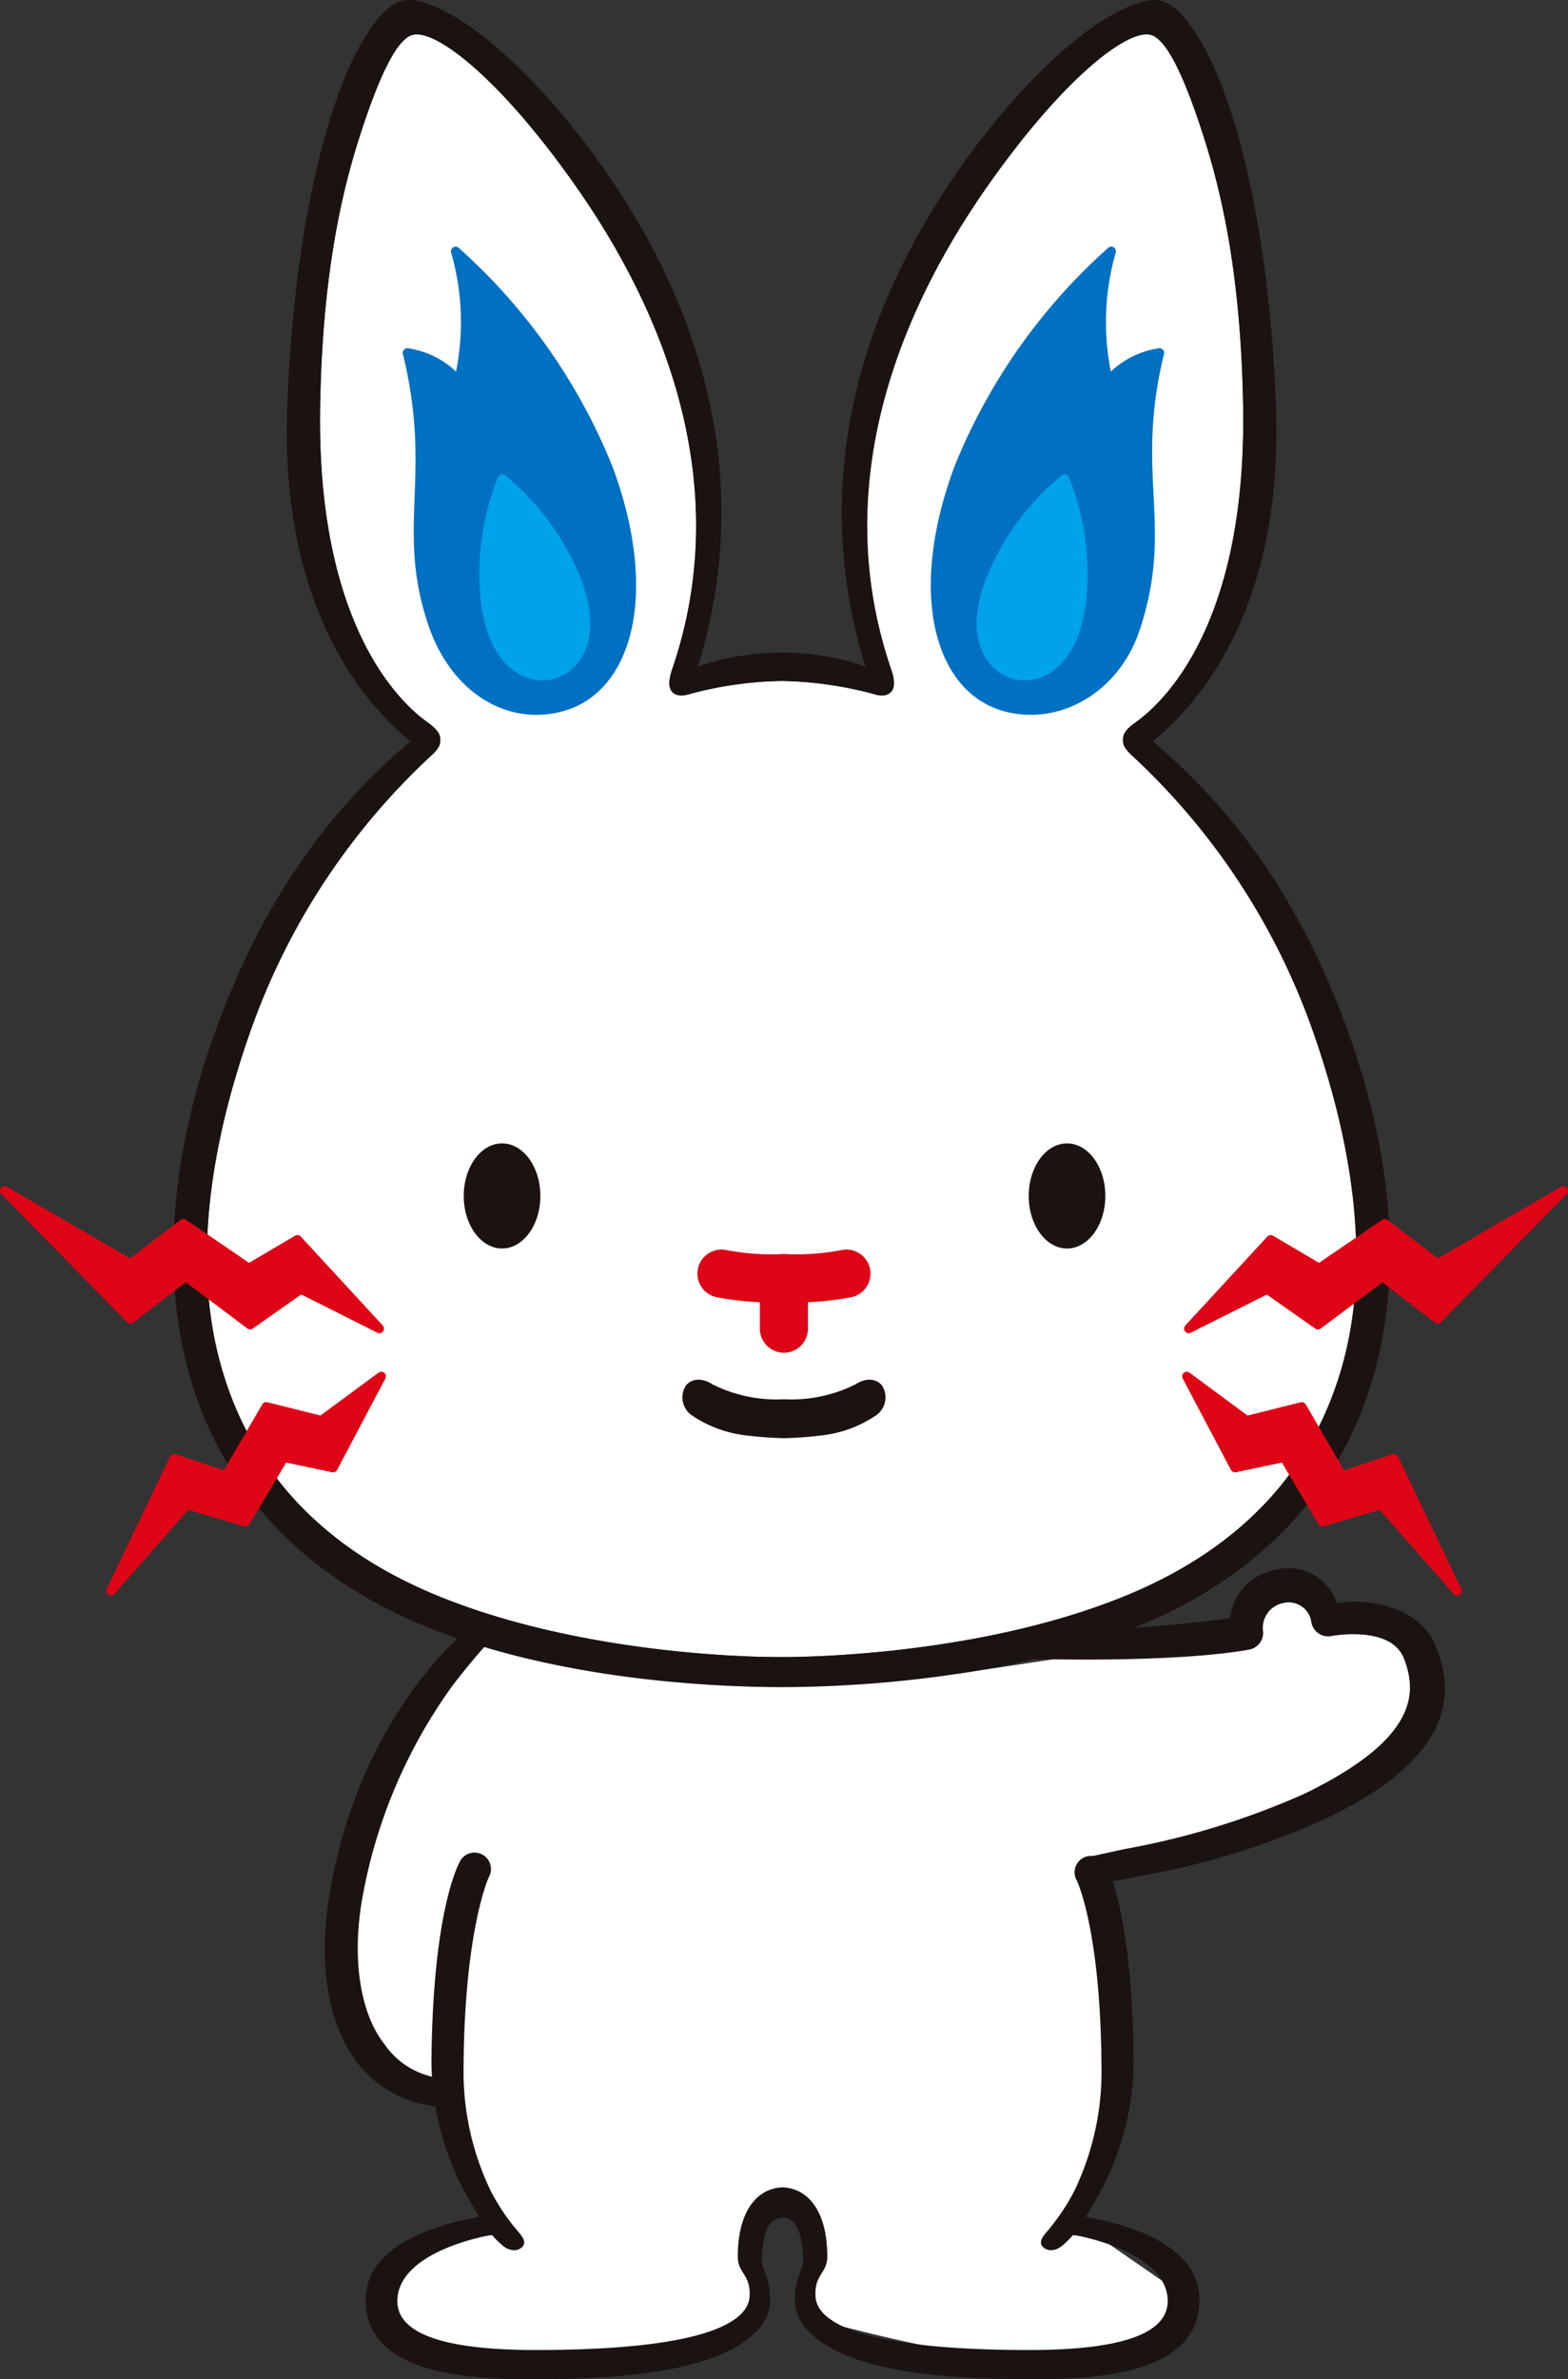<svg xmlns="http://www.w3.org/2000/svg" width="113.726" height="172.468"><rect width="100%" height="100%" fill="#333333" stroke="none"/><g data-name="アートワーク 1"><g data-name="グループ 628"><g data-name="グループ 627"><g data-name="グループ 626"><path data-name="パス 133" d="M41.965 120.192l24.959.986a18.319 18.319 0 002.607.144l21.085-3.2c.2-.044 2.375-2.887 2.559-2.789 1.388.734 10.236 2.816 10.448 7.31.1 2.107-7.764 7.781-8.923 8.308-.991.45-11.311 4.107-14.273 5.155a.875.875 0 00-.55 1.072 41.387 41.387 0 011.654 11.987c-.18 5.155-3.4 9.688-4.043 11.558-.138.4.955.614 1.321.826l6.748 4.661a.884.884 0 01.17 1.407 20.416 20.416 0 01-5.432 3.177c-3.7 1.67-15.245-1.106-19.777-2.3a2.145 2.145 0 01-1.571-2.4c.189-1.247.426-2.738.545-3.225a.79.79 0 00-.132-.541c-.957-1.728-3.232-3.925-3.748-2.019-.148.547-.609 3.713-.616 4.293-.032 2.432-.483 3.957-5 5.438s-22.055 1.607-22.35-2.548c-.237-3.332 4.831-5.3 6.846-5.952a.882.882 0 00.577-1.076l-2.194-7.961a.889.889 0 00-.271-.431c-2.194-1.923-8.449-2.659-7.409-13.994.616-6.713 5.14-12.922 8.851-17.418a47.687 47.687 0 011.515-1.749.866.866 0 01.359-.234c.476-.169 1.734.578 2.517.605 1.8.063 2.464.166 3 .678a.871.871 0 00.528.232z" fill="#fff"/><path data-name="パス 134" d="M32.235 152.725h-.079a8.294 8.294 0 01-6.117-3.04c-2.106-2.621-2.983-6.864-2.2-11.951 1.944-12.7 9.367-18.985 9.71-19.3.8-.728 2.021-1.486 2.467-1s.2.774-.283 1.22a37.422 37.422 0 00-9.538 19.441c-.665 4.346.054 8.039 1.7 10.1a5.731 5.731 0 004.19 2.465c.657.042 1.382.3 1.339.957a1.194 1.194 0 01-1.189 1.108z" fill="#1a1311"/><path data-name="パス 135" d="M78.763 160.703c.141-.238.262-.457.356-.643a20.15 20.15 0 003.1-10.679c-.1-10.905-1.921-14.015-2.034-14.215a1.193 1.193 0 10-2.072 1.181c.022.04 1.716 3.63 1.776 13.433a19.91 19.91 0 01-1.944 8.987.29.29 0 00-.016.032l-.058.115c0 .01-.009.016-.012.025a15.6 15.6 0 01-.869 1.447.212.212 0 01-.029.042.052.052 0 01-.01.019c-.22.325-.591.8-.83 1.1-.374.457-.841.894-.51 1.307a.831.831 0 00.685.26 1.292 1.292 0 00.68-.271 6.259 6.259 0 00.84-.816l.186.014c.064 0 6.511 1.11 6.687 4.632.12 2.392-3.074 3.68-10.029 3.68-13.035 0-15.414-2.292-15.51-3.857-.1-1.637.853-1.689.853-2.912 0-3.318-1.412-4.955-3.241-5.024h-.011c-1.828.07-3.241 1.706-3.241 5.024 0 1.223.956 1.275.854 2.912-.1 1.565-2.478 3.857-15.509 3.857-6.957 0-10.151-1.287-10.032-3.68.176-3.522 6.626-4.627 6.688-4.632l.186-.014a6.286 6.286 0 00.839.816 1.294 1.294 0 00.683.271.837.837 0 00.686-.26c.33-.414-.138-.851-.512-1.307a16.553 16.553 0 01-.83-1.1.051.051 0 01-.009-.019l-.031-.042a15.052 15.052 0 01-.868-1.448.067.067 0 01-.011-.02l-.06-.118c0-.012-.012-.022-.016-.032a19.9 19.9 0 01-1.944-8.987c.062-9.8 1.8-13.649 1.822-13.69a1.193 1.193 0 10-2.073-1.181c-.114.2-1.98 3.566-2.08 14.472a20.144 20.144 0 003.1 10.679c.1.186.213.4.355.643-2.767.495-8.184 1.922-8.227 5.961-.059 5.62 7.882 5.8 12.253 5.8 6.42 0 13.092-.558 15.944-3.332a3.254 3.254 0 001.122-2.856c-.069-1.263-.621-1.81-.588-2.575.1-2.37.777-2.944 1.495-2.944h.011c.72 0 1.394.573 1.5 2.944.033.765-.521 1.312-.586 2.575a3.249 3.249 0 001.122 2.856c2.85 2.775 9.522 3.332 15.943 3.332 4.37 0 12.313-.185 12.255-5.8-.045-4.041-5.461-5.468-8.229-5.962z" fill="#1a1311"/></g><path data-name="パス 136" d="M97.435 98.7c-2.09 7.8-7.368 13.494-15.683 16.932-9.314 3.849-20.583 4.485-25.062 4.491s-15.749-.642-25.062-4.491c-8.317-3.438-13.594-9.135-15.685-16.932-1.856-6.914-.894-15.134 2.228-23.974a49.692 49.692 0 0113.263-20.1c.456-.485.509-.68.494-1.063-.011-.339-.186-.623-.7-1.039-.465-.376-8.286-5.063-8.011-22.959.153-9.858 1.651-15.871 2.869-19.677 1.67-5.208 2.915-7.18 3.894-7.37 1.741-.341 6.348 3.259 11.73 10.904 4.682 6.655 12.195 20.034 7.041 35.093-.179.522-.357 1.264.007 1.644.33.339.831.3 1.387.115a27.351 27.351 0 016.546-.912 27.36 27.36 0 016.545.912c.556.186 1.057.224 1.384-.115.369-.38.189-1.122.011-1.644-5.157-15.059 2.357-28.438 7.04-35.093C77.051 5.777 81.659 2.177 83.4 2.513c.979.19 2.224 2.162 3.892 7.37 1.221 3.807 2.721 9.819 2.872 19.677.274 17.9-7.545 22.582-8.011 22.959-.517.416-.689.7-.7 1.039-.012.383.039.578.494 1.063a49.7 49.7 0 0113.267 20.1c3.114 8.845 4.076 17.065 2.221 23.979z" fill="#fff"/><path data-name="パス 137" d="M97.441 73.884c-3.943-10.45-9.243-16.221-13.819-20.144 2.649-2.2 9.487-8.878 8.926-24.248C92.09 16.929 89.69 7.1 86.871 2.635 85.81.952 84.99.236 84.134.044c-1.028-.233-2.514.507-3.413.995-3.124 1.692-7.221 5.776-10.592 10.437-4.917 6.8-12.492 20.2-7.368 36.833a18.876 18.876 0 00-12.141 0c5.125-16.635-2.45-30.034-7.368-36.833-3.37-4.661-7.467-8.745-10.589-10.437-.9-.488-2.387-1.227-3.415-.995-.851.192-1.677.907-2.739 2.591C23.69 7.1 21.29 16.929 20.833 29.492c-.56 15.37 6.277 22.047 8.926 24.248-4.577 3.923-9.875 9.695-13.819 20.144-3.487 9.24-4.281 18.034-2.3 25.434 2.261 8.431 8.168 14.834 17.078 18.518 9.664 4 21.248 4.457 25.909 4.464h.125c4.663-.007 16.245-.469 25.909-4.464 8.913-3.684 14.817-10.087 17.078-18.518 1.985-7.4 1.19-16.194-2.298-25.434zM97.436 98.7c-2.09 7.8-7.368 13.494-15.683 16.932-9.314 3.849-20.583 4.485-25.062 4.491s-15.749-.642-25.062-4.491c-8.317-3.438-13.594-9.132-15.684-16.932-1.856-6.914-.894-15.134 2.228-23.974a49.692 49.692 0 0113.263-20.1c.456-.485.509-.68.494-1.063-.011-.339-.186-.623-.7-1.039-.465-.376-8.286-5.063-8.011-22.959.151-9.865 1.649-15.875 2.871-19.681 1.67-5.208 2.915-7.18 3.894-7.37 1.742-.338 6.349 3.267 11.73 10.909 4.682 6.651 12.195 20.034 7.041 35.093-.179.522-.357 1.264.007 1.644.33.339.831.3 1.387.115a27.351 27.351 0 016.546-.912 27.36 27.36 0 016.545.912c.556.186 1.057.224 1.384-.115.369-.38.189-1.122.011-1.644-5.16-15.06 2.355-28.443 7.037-35.094 5.38-7.641 9.988-11.246 11.729-10.908.979.19 2.224 2.162 3.892 7.37 1.221 3.807 2.721 9.819 2.872 19.677.274 17.9-7.545 22.582-8.011 22.959-.517.416-.689.7-.7 1.039-.012.383.039.578.494 1.063a49.7 49.7 0 0113.267 20.1c3.114 8.844 4.075 17.065 2.221 23.978z" fill="#1a1311"/><path data-name="パス 138" d="M61.39 92.325a19.4 19.4 0 01-4.529.326h-.005a19.414 19.414 0 01-4.53-.326" fill="none" stroke="#de0517" stroke-linecap="round" stroke-linejoin="round" stroke-width="3.487"/><path data-name="線 15" fill="none" stroke="#de0517" stroke-linecap="round" stroke-linejoin="round" stroke-width="3.487" d="M56.856 92.652v3.666"/><path data-name="パス 139" d="M40.834 51.208c-3.809 1.108-7.81-1.138-9.461-6.03-2.34-6.948.357-10.685-1.828-19.6a6.078 6.078 0 013.723 2.045 18.63 18.63 0 00-.225-9.409 42.167 42.167 0 0111.091 15.791c3.314 8.983 1.419 15.833-3.3 17.203z" fill="#0070c3" stroke="#0070c3" stroke-linecap="round" stroke-linejoin="round" stroke-width=".668"/><path data-name="パス 140" d="M27.516 96.312l-5.947-6.448-3.518 2.078-4.748-3.248-3.846 2.923-9.119-5.3 9.119 9.3 4.011-3.089 4.676 3.507 3.675-2.588z" fill="#de0517" stroke="#de0517" stroke-linecap="round" stroke-linejoin="round" stroke-width=".668"/><path data-name="パス 141" d="M27.656 99.77l-3.5 6.627-3.565-.751-2.786 4.674-4.257-1.252-5.512 6.264 4.592-9.6 3.758 1.253 2.923-5.011 4.009 1z" fill="#de0517" stroke="#de0517" stroke-linecap="round" stroke-linejoin="round" stroke-width=".668"/><path data-name="パス 142" d="M86.217 96.312l5.947-6.448 3.516 2.078 4.752-3.248 3.84 2.923 9.121-5.3-9.121 9.3-4.007-3.081-4.676 3.507-3.675-2.588z" fill="#de0517" stroke="#de0517" stroke-linecap="round" stroke-linejoin="round" stroke-width=".668"/><path data-name="パス 143" d="M86.074 99.77l3.5 6.627 3.564-.751 2.781 4.676 4.259-1.252 5.512 6.264-4.592-9.6-3.758 1.253-2.923-5.011-4.009 1z" fill="#de0517" stroke="#de0517" stroke-linecap="round" stroke-linejoin="round" stroke-width=".668"/><path data-name="パス 144" d="M56.861 104.101a25.735 25.735 0 002.647-.191 8.632 8.632 0 003.987-1.464 1.437 1.437 0 00.346-1.931c-.36-.406-.982-.509-1.739-.019a10.541 10.541 0 01-5.241 1.09 10.542 10.542 0 01-5.242-1.09c-.758-.49-1.38-.387-1.739.019a1.438 1.438 0 00.345 1.931 8.643 8.643 0 003.988 1.464 25.746 25.746 0 002.648.191z" fill="#1a1311" stroke="#1a1311" stroke-width=".306"/><path data-name="パス 145" d="M39.193 86.695c0 2.1-1.243 3.81-2.778 3.81s-2.781-1.706-2.781-3.81 1.244-3.81 2.781-3.81 2.778 1.706 2.778 3.81z" fill="#1a1311"/><path data-name="パス 146" d="M80.17 86.695c0 2.1-1.244 3.81-2.778 3.81s-2.781-1.706-2.781-3.81 1.244-3.81 2.781-3.81 2.778 1.706 2.778 3.81z" fill="#1a1311"/><path data-name="パス 147" d="M36.434 34.72a18.452 18.452 0 015.26 7.048c1.9 4.653-.079 6.727-1.641 7.126s-4.294-.468-4.858-5.468a18.438 18.438 0 011.239-8.706z" fill="#00a2e9" stroke="#00a2e9" stroke-linecap="round" stroke-linejoin="round" stroke-width=".676"/><path data-name="パス 148" d="M72.811 51.208c3.811 1.108 8.054-1.178 9.538-5.661 2.5-7.548-.432-11.054 1.753-19.971a6.077 6.077 0 00-3.724 2.045 18.615 18.615 0 01.225-9.409 42.148 42.148 0 00-11.092 15.793c-3.31 8.983-1.418 15.833 3.3 17.203z" fill="#0070c3" stroke="#0070c3" stroke-linecap="round" stroke-linejoin="round" stroke-width=".668"/><path data-name="パス 149" d="M77.215 34.72a18.436 18.436 0 00-5.261 7.048c-1.9 4.653.078 6.727 1.641 7.126s4.293-.468 4.858-5.468a18.473 18.473 0 00-1.238-8.706z" fill="#00a2e9" stroke="#00a2e9" stroke-linecap="round" stroke-linejoin="round" stroke-width=".676"/></g><path data-name="パス 150" d="M79.917 136.47c-.561 0-1.512.143-1.644-.427a1.232 1.232 0 01.922-1.481c.735-.171 1.531-.341 2.374-.522a56.876 56.876 0 0012.927-3.958c8.587-4.126 8.207-7.558 7.334-9.845-.941-2.465-5.267-1.639-5.311-1.632a1.233 1.233 0 01-1.405-.995 1.658 1.658 0 00-2.064-1.4 1.835 1.835 0 00-1.441 2.057 1.234 1.234 0 01-1.013 1.315c-5.124.915-14.117.7-14.515.7-.68 0-1.818.073-1.82-.608a1.234 1.234 0 011.231-1.237c.09 0 8.627-.406 13.717-1.134a4.047 4.047 0 013.428-3.529 3.7 3.7 0 014.328 2.445c1.823-.338 5.822-.021 7.135 3.046 2.108 4.919-.554 9.164-8.384 12.773a55.89 55.89 0 01-13.1 3.965c-.829.178-1.551.328-2.413.435a2.314 2.314 0 01-.286.032z" fill="#1a1311"/></g></g></svg>